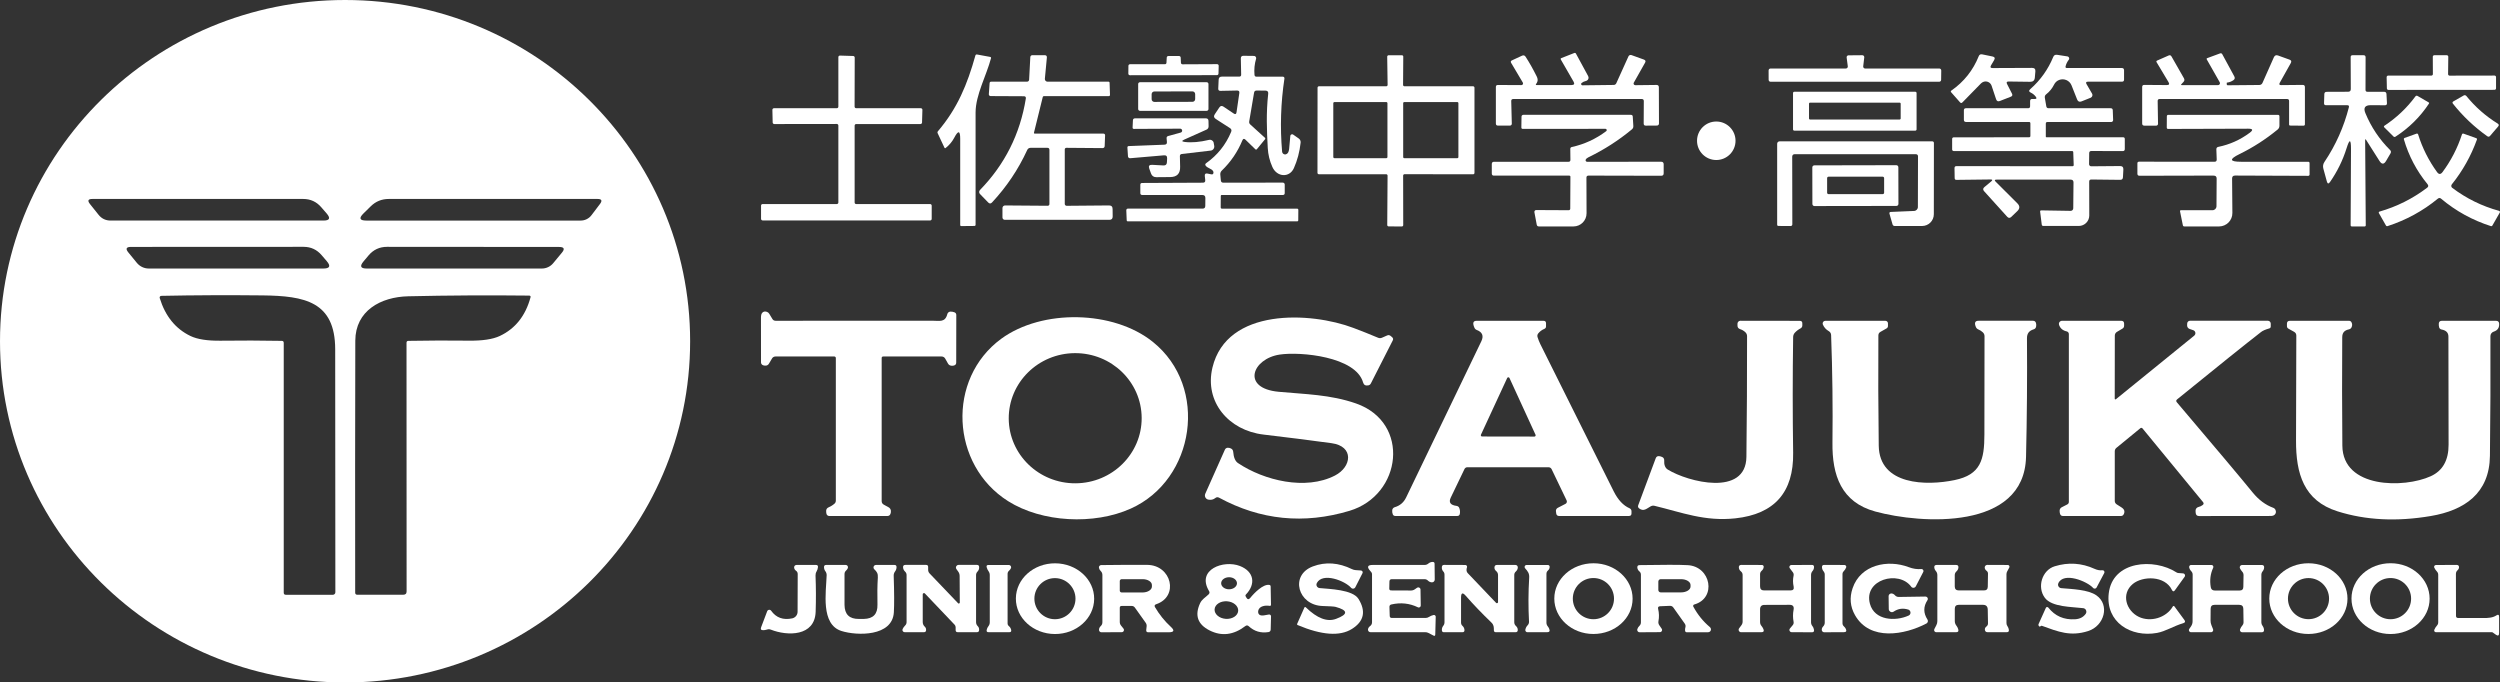 <?xml version="1.0" encoding="UTF-8"?><svg id="b" xmlns="http://www.w3.org/2000/svg" viewBox="0 0 613.07 167.36"><rect x="0" y="0" width="613.07" height="167.36" fill="#333333" stroke="none"/><defs><style>.d{fill:#fff;stroke-width:0px;}</style></defs><g id="c"><path class="d" d="m169.24,83.68c0,46.22-37.89,83.68-84.62,83.68h0C37.89,167.36,0,129.9,0,83.68h0C0,37.46,37.89,0,84.62,0c46.73,0,84.62,37.46,84.62,83.68Zm-89.14-31.34l-1.32-1.52c-1.17-1.35-2.64-2.03-4.43-2.03H22.66c-1.06,0-1.26.41-.6,1.24l2.11,2.64c.76.95,1.75,1.42,2.97,1.42h52.16c1.55,0,1.81-.58.8-1.75Zm9.75,1.75h52.53c1.06.01,2.05-.49,2.68-1.33l2.08-2.75c.61-.81.41-1.22-.6-1.22h-51.2c-1.73,0-3.2.6-4.43,1.81l-1.77,1.74c-1.19,1.17-.95,1.75.71,1.75Zm-58.38,7.81l2.09,2.56c.72.88,1.79,1.39,2.92,1.39h42.82c1.58,0,1.86-.6.83-1.81l-1.27-1.48c-1.16-1.35-2.63-2.03-4.41-2.03l-42.34.02c-1.15,0-1.37.46-.64,1.35Zm105.64-1.34l-42.19-.03c-1.85,0-3.37.71-4.56,2.13l-1.24,1.48c-.95,1.14-.69,1.71.79,1.71h42.97c1.07,0,2.09-.48,2.77-1.3l2.13-2.57c.79-.95.56-1.42-.67-1.42Zm-67.53,23.52v61.23c-.01.37.17.55.54.55h11.52c.33-.01.6-.28.6-.61-.01-19.86-.03-39.72-.04-59.58-.01-11.75-7.53-13.1-17.75-13.23-8.35-.09-16.64-.06-24.88.11-.24,0-.43.2-.42.43,0,.04,0,.08.02.12,1.37,4.44,3.88,7.54,7.55,9.3,1.69.81,4.16,1.19,7.41,1.15,5-.07,9.99-.05,14.97.04.32,0,.48.17.48.49Zm30.58-.49c4.93-.09,9.86-.11,14.81-.05,3.34.04,5.87-.34,7.6-1.15,3.78-1.78,6.29-4.93,7.52-9.44.09-.31-.03-.46-.35-.46-9.85-.11-19.73-.06-29.64.17-6.72.15-12.95,3.54-12.97,10.89-.05,20.58-.06,41.17-.03,61.77,0,.35.17.53.52.53h11.25c.56.01.84-.27.84-.83l-.02-60.96c0-.31.16-.47.47-.47Z"/><path class="d" d="m376.83,20.86h8.54c.66-.01.83-.29.5-.86l-3.1-5.38c-.11-.18-.06-.31.13-.38l3.15-1.24c.18-.07.32-.02.42.15l2.99,5.51c.22.4.07.9-.32,1.11-.07.04-.15.07-.24.09-.39.08-.73.24-1.04.49-.14.11-.16.31-.05.45.06.08.16.12.26.12l7.67-.09c.27,0,.51-.17.62-.41l2.98-6.59c.13-.29.45-.43.75-.32l3.05,1.1c.39.15.49.4.28.76l-2.76,4.89c-.12.2-.05.46.15.57.07.04.14.06.22.06l5.19-.06c.39,0,.58.19.58.58l.03,8.89c0,.27-.22.49-.49.49h0l-2.74.02c-.35,0-.52-.17-.52-.52l.03-5.5c0-.34-.17-.51-.51-.51h-31.5c-.34,0-.51.17-.5.51l.14,5.55c0,.25-.19.45-.44.46,0,0,0,0-.01,0h-2.95c-.34,0-.51-.17-.51-.52v-8.95c0-.33.16-.49.49-.49l5.76.03c.23,0,.41-.18.42-.4,0-.08-.02-.15-.06-.22l-2.87-4.84c-.15-.27-.09-.47.19-.6l2.48-1.15c.37-.17.66-.08.88.25.94,1.45,1.84,3.05,2.71,4.8.23.46.3.86.21,1.21-.07.25-.18.47-.34.67-.13.18-.09.27.13.27Z"/><path class="d" d="m488.65,16.69l9.68-.04c.59,0,.85.29.8.87l-.13,1.51c-.06.69-.44,1.04-1.14,1.03l-5.31-.07c-.45,0-.57.2-.37.6l1.22,2.39c.17.35.08.59-.28.73l-2.7,1.06c-.45.18-.76.04-.92-.43l-1.1-3.3c-.27-.82-1.16-1.26-1.97-.98-.23.08-.44.21-.62.38l-4.57,4.67c-.2.21-.4.2-.59-.02l-2.17-2.46c-.14-.16-.12-.3.05-.42,3.07-2.14,5.31-4.95,6.71-8.43.15-.38.43-.53.84-.45l2.53.52c.55.11.68.41.4.9l-.75,1.27c-.26.45-.13.67.39.67Z"/><path class="d" d="m535.05,20.87h8.89c.25,0,.46-.21.46-.47,0-.08-.02-.16-.06-.23l-3.17-5.58c-.09-.16-.05-.27.12-.34l3.12-1.15c.25-.09.43-.02.56.21l2.95,5.44c.19.36.12.66-.21.9-.47.33-1,.54-1.59.61-.04,0-.06.03-.06.06v.36c0,.15.08.23.23.23l7.77-.07c.33,0,.63-.2.76-.5l2.8-6.3c.21-.46.55-.6,1.02-.43l2.83,1.02c.42.15.52.43.3.83l-2.71,4.84c-.21.39-.1.58.34.57l5.27-.05c.37,0,.56.17.56.54v9.12c.01.19-.14.34-.33.34h0l-3.3-.03c-.14,0-.25-.11-.25-.25v-5.75c.01-.34-.16-.51-.5-.51h-31.24c-.33,0-.5.17-.49.5l.09,5.58c0,.24-.18.44-.42.45,0,0,0,0-.01,0h-2.94c-.35-.01-.52-.18-.52-.53v-8.96c.01-.33.17-.5.5-.5l5.54.04c.57,0,.71-.24.42-.72l-2.92-4.88c-.11-.19-.06-.32.13-.41l2.81-1.24c.31-.14.54-.06.71.23l3.06,5.36c.17.31.14.6-.1.87l-.52.56c-.15.16-.12.24.1.24Z"/><path class="d" d="m235.47,34.04c0-2.03-.48-2.13-1.45-.28-.51.97-1.22,1.82-2.15,2.56-.07.05-.17.04-.22-.03,0,0-.01-.02-.02-.02l-1.68-3.58c-.09-.19-.07-.36.06-.51,4.78-5.62,7.2-11.47,9.19-18.59.04-.16.21-.26.38-.23l3.26.6c.13.03.22.16.19.3,0,0,0,0,0,0-1.12,4.25-3.78,9-3.79,13.32-.02,9.21-.02,18.39,0,27.56,0,.15-.12.27-.27.27h0l-3.25.03c-.14,0-.25-.11-.25-.25v-21.15Z"/><path class="d" d="m488.13,44.01l-8.37.1c-.27,0-.41-.14-.42-.41l-.04-2.47c0-.33.15-.49.48-.49l28.48.02c.15,0,.27-.12.27-.27,0,0,0,0,0-.01l-.11-3.16c0-.16-.13-.28-.29-.28h-29.03c-.21,0-.38-.17-.38-.37h0v-2.62c0-.2.17-.37.37-.37l18.48-.02c.23,0,.34-.12.34-.34v-3.06c0-.23-.11-.35-.34-.35h-15.41c-.38.01-.57-.18-.56-.56v-2.31c0-.33.17-.5.5-.5h15.24c.33,0,.5-.16.5-.49v-1.27c.01-.35.18-.52.52-.51h.61c.46.02.55-.16.28-.53-.33-.45-.75-.8-1.25-1.03-.47-.23-.51-.51-.12-.85,2.48-2.19,4.36-4.82,5.63-7.89.17-.43.49-.6.95-.53l2.53.39c.28.05.48.31.43.6-.01.09-.05.17-.11.24-.37.48-.63,1.01-.77,1.59-.07.28.04.42.33.42h13.44c.38-.01.57.18.57.57v2.27c0,.34-.17.51-.51.51h-8.35c-.46,0-.57.2-.34.6l1.35,2.32c.2.34.09.77-.25.97-.03.02-.06.03-.1.05l-2.22.89c-.52.21-.88.05-1.09-.47l-1.37-3.46c-.48-1.2-1.85-1.79-3.05-1.32-.54.21-.98.62-1.23,1.14-.47.94-1.11,1.73-1.94,2.38-.27.21-.38.49-.33.84l.36,2.09c.05.32.24.48.56.48h15.22c.33,0,.51.16.52.49l.09,2.39c.01.26-.19.49-.46.5,0,0-.01,0-.02,0h-15.64c-.26,0-.39.13-.39.39v3.19c-.01.11.05.16.16.16h18.79c.28,0,.42.14.42.42v2.49c-.01.32-.17.48-.49.48l-7.72-.02c-.34,0-.51.17-.52.51l-.03,2.72c0,.28.22.51.51.52,0,0,0,0,.01,0l7.07-.06c.58,0,.85.28.82.86l-.1,1.88c-.02.43-.25.65-.68.64l-7.07-.08c-.35,0-.53.17-.53.52l.02,8.3c0,1.41-1.14,2.56-2.55,2.57,0,0,0,0-.01,0h-8.68c-.25.01-.39-.11-.42-.36l-.39-3.13c-.03-.22.06-.33.29-.33l7.2.12c.34,0,.62-.27.63-.61h0s.06-6.36.06-6.36c0-.46-.23-.69-.69-.69h-18.2c-.47,0-.54.16-.21.49l5.33,5.32c.65.65.64,1.29-.02,1.92l-1.47,1.41c-.35.33-.68.31-1-.04l-5.66-6.26c-.33-.36-.3-.7.07-1.01l1.68-1.4c.38-.32.32-.48-.18-.47Z"/><path class="d" d="m209.96,26.54h15.85c.22,0,.39.17.39.39,0,0,0,0,0,.01l-.09,3.1c0,.21-.18.38-.39.38h-15.75c-.22,0-.39.17-.39.39v18.84c0,.22.16.39.38.39h18.13c.22,0,.39.17.39.39v3.24c0,.22-.16.39-.38.39h-41.08c-.22-.01-.39-.18-.39-.4v-3.23c0-.22.16-.39.38-.39h18.19c.22,0,.39-.17.39-.39v-18.86c0-.22-.17-.39-.39-.39l-15.33.02c-.21,0-.38-.17-.39-.38l-.07-3.1c0-.22.16-.39.38-.4,0,0,0,0,.01,0h15.4c.22,0,.39-.17.39-.39v-12.13c-.01-.22.16-.39.38-.39,0,0,0,0,.01,0l3.24.1c.21,0,.38.18.38.39l-.03,12.03c0,.22.17.39.39.39Z"/><path class="d" d="m257.35,50.01v-13.24c0-.35-.17-.53-.52-.52h-4.1c-.39.01-.67.19-.83.54-2.18,4.75-5.06,9.04-8.63,12.86-.31.33-.62.33-.94,0l-2.01-2.07c-.27-.27-.27-.71,0-.99,6.09-6.26,9.84-13.73,11.24-22.41.06-.39-.1-.58-.49-.58l-8.15-.04c-.24,0-.44-.2-.43-.44,0,0,0-.01,0-.02l.19-2.7c.01-.25.15-.37.4-.37h8.76c.29.01.52-.21.53-.49l.29-5.55c.02-.26.23-.46.49-.46h3.04c.39.01.56.2.53.59l-.49,5.2c-.03.36.23.67.59.71.02,0,.04,0,.06,0h14.96c.14,0,.25.11.26.25l.1,2.96c0,.22-.1.33-.31.33h-15.84c-.19,0-.3.09-.35.28l-2.13,8.64c-.05.19.03.28.22.28h16.83c.21,0,.38.17.38.39,0,0,0,0,0,.01l-.1,2.61c-.01.36-.2.54-.55.54l-8.85-.07c-.21,0-.38.16-.39.37,0,0,0,0,0,.01v13.38c0,.25.21.46.46.46l10.39-.09c.59,0,.88.29.88.88l.02,1.83c0,.55-.27.82-.82.82h-25.63c-.32,0-.58-.26-.58-.58h0v-2.31c0-.35.29-.64.64-.64,0,0,0,0,.01,0l10.4.08c.31,0,.47-.15.47-.46Z"/><path class="d" d="m308.11,18.8h6.48c.22,0,.4.17.39.4,0,.02,0,.04,0,.05-.9,5.97-1.09,11.95-.57,17.96.04.4.4.7.8.66.05,0,.09-.01.14-.03.44-.13.7-.56.78-1.3.13-1.2.23-2.26.29-3.19.01-.25.23-.44.48-.42.08,0,.17.03.23.08l1.37.96c.33.23.5.63.45,1.03-.25,2.25-.8,4.33-1.65,6.22-1.08,2.43-4.16,2.24-5.28-.28-.67-1.49-1.04-3.03-1.13-4.64-.23-4.36-.42-8.5.11-13.33.05-.49-.17-.74-.67-.75l-2.16-.02c-.37,0-.58.17-.64.54l-1.19,7.04c-.05.29.04.54.26.74l3.57,3.24c.14.13.15.26.04.4l-2,2.44c-.08.1-.22.12-.32.04,0,0-.02-.02-.03-.02l-2.44-2.37c-.33-.31-.58-.26-.75.16-1.17,2.83-2.85,5.3-5.05,7.42-.28.27-.4.6-.37.99l.13,1.39c.03.4.25.6.64.59l14.55-.02c.27,0,.48.21.48.48h0v2.07c0,.33-.16.49-.49.49h-14.97c-.15,0-.22.08-.22.23l-.02,2.79c0,.22.11.33.33.33h18.38c.22-.01.33.1.33.33l-.02,2.53c0,.14-.12.25-.26.25h-41.53c-.17,0-.27-.09-.28-.26l-.1-2.46c-.01-.21.15-.39.36-.4,0,0,.01,0,.02,0h18.32c.45,0,.67-.22.67-.67l.02-1.94c0-.49-.24-.73-.73-.73h-14.72c-.34,0-.51-.16-.5-.49v-2.02c0-.29.15-.43.44-.44l14.9-.07c.43,0,.62-.21.58-.64l-.11-1c-.05-.5.17-.7.66-.6l.92.19c.35.07.53-.07.55-.42.01-.16-.04-.32-.17-.48-.37-.48-1.21-.61-1.69-1.15-.23-.27-.21-.5.08-.7,2.76-1.96,4.8-4.51,6.11-7.66.17-.39.07-.7-.29-.93l-3.47-2.23c-.48-.31-.56-.69-.25-1.16l1.1-1.65c.28-.43.63-.5,1.05-.21l2.5,1.68c.39.26.61.16.68-.31l.69-4.72c.06-.41-.12-.62-.55-.61l-4.08.08c-.38,0-.56-.18-.54-.56l.1-2.2c.03-.49.28-.73.77-.73h4.24c.35.01.52-.16.51-.51l-.08-3.95c-.01-.43.2-.65.64-.65l2.58.03c.3,0,.55.26.54.56,0,.05,0,.1-.02.14-.38,1.29-.51,2.6-.39,3.95.03.29.18.44.47.44Z"/><path class="d" d="m344.09,43.06l.02,12.14c0,.19-.15.34-.34.34l-3.24-.02c-.19,0-.34-.15-.34-.34l.08-12.11c0-.19-.15-.34-.34-.34h-16.51c-.19,0-.34-.15-.34-.34l.02-20.89c0-.19.15-.34.34-.34h16.5c.19,0,.34-.15.34-.34,0,0,0,0,0-.01l-.1-6.92c0-.18.15-.33.33-.34h3.27c.19,0,.34.14.34.33l-.05,6.94c0,.19.15.34.34.34h16.83c.19,0,.34.15.34.34v20.9c0,.19-.14.34-.33.34l-16.82-.02c-.19,0-.34.15-.34.34Zm-3.85-17.75c0-.15-.13-.28-.28-.28h-12.72c-.15,0-.28.13-.28.28h0v13.2c0,.15.13.28.28.28h12.72c.15,0,.28-.13.28-.28h0v-13.2Zm17.4-.01c0-.15-.12-.27-.27-.27h-13c-.15,0-.27.12-.27.27v13.22c0,.15.12.27.27.27h13c.15,0,.27-.12.27-.27h0v-13.22Z"/><path class="d" d="m453.13,16.25l-.28-2.14c-.04-.26.14-.51.4-.54.02,0,.04,0,.07,0l3.37-.03c.27,0,.48.21.48.48,0,.02,0,.04,0,.05l-.26,2.19c-.03.26.15.5.42.54.02,0,.04,0,.05,0h18.19c.27,0,.48.22.48.49h0s-.03,2.28-.03,2.28c0,.27-.21.48-.48.48h-41.34c-.27,0-.48-.21-.48-.48h0s-.01-2.29-.01-2.29c0-.27.21-.48.48-.48h18.46c.27,0,.48-.21.48-.48,0-.02,0-.04,0-.06Z"/><path class="d" d="m575.44,36.37c-.93,2.97-2.29,5.72-4.06,8.27-.35.5-.61.45-.77-.14l-.86-3.15c-.16-.59-.07-1.13.27-1.64,2.77-4.12,4.76-8.59,5.99-13.4.09-.34-.04-.51-.39-.51h-5.24c-.32-.01-.47-.17-.46-.48l.07-2.25c.01-.37.21-.55.58-.55l5.24-.02c.45,0,.68-.22.67-.67l-.03-7.84c0-.29.15-.44.45-.45h2.7c.34,0,.51.17.51.5l-.02,7.98c0,.33.16.49.49.49h4.05c.38-.01.58.18.6.56l.12,2.22c.02.35-.15.52-.5.52l-3.48-.02c-1.41,0-1.85.64-1.31,1.95,1.41,3.41,3.42,6.43,6.05,9.04.25.25.28.52.11.83l-1.08,1.84c-.52.89-1.06.9-1.62.03l-3.26-5.14c-.18-.28-.27-.26-.26.07l.15,20.85c0,.15-.12.27-.27.27h-3.11c-.22,0-.33-.1-.33-.32l.09-18.67c0-2.47-.36-2.53-1.09-.17Z"/><path class="d" d="m596.61,18.18l-.02-4.27c0-.2.17-.37.37-.37h3.06c.2,0,.37.17.37.37l-.05,4.27c0,.2.17.37.37.37l11.02-.02c.2,0,.37.17.37.37v2.76c0,.2-.17.37-.37.37l-26.03.02c-.2,0-.36-.16-.37-.36l-.06-2.77c0-.2.16-.37.36-.38,0,0,0,0,.01,0h10.6c.2,0,.37-.16.37-.36Z"/><path class="d" d="m286.05,15.39l.07-1.28c.01-.21.18-.37.39-.37h2.64c.21,0,.38.17.39.38l.06,1.28c.01.21.18.37.39.37l8.48-.04c.22,0,.39.17.39.39,0,0,0,0,0,.01l-.05,1.92c0,.21-.18.38-.39.38l-21.33.02c-.22,0-.39-.17-.39-.39l.02-1.92c0-.22.17-.39.39-.39h8.55c.21.01.38-.15.39-.36Z"/><path class="d" d="m296.35,26.74c0,.24-.2.44-.44.44h-16.36c-.24,0-.44-.2-.44-.44h0v-6.14c0-.24.2-.44.44-.44h16.36c.24,0,.44.2.44.44h0v6.14Zm-3.26-3.66c0-.37-.3-.67-.67-.67l-9.34.02c-.37,0-.67.3-.67.67h0s0,1.22,0,1.22c0,.37.3.67.67.67l9.34-.02c.37,0,.67-.3.67-.67v-1.22Z"/><path class="d" d="m470,31.72c0,.18-.14.32-.32.32h-29.66c-.18,0-.32-.14-.32-.32h0v-8.9c0-.18.14-.32.32-.32h29.66c.18,0,.32.14.32.32h0v8.9Zm-3.9-6.29c0-.14-.12-.26-.26-.26h-21.96c-.14,0-.26.12-.26.26h0v3.62c0,.14.12.26.26.26h21.96c.14,0,.26-.12.26-.26h0v-3.62Z"/><path class="d" d="m612.5,30.3c.31.2.35.44.11.72l-1.97,2.3c-.21.24-.44.27-.7.08-3.18-2.25-5.98-4.91-8.41-7.97-.18-.23-.14-.42.11-.57l2.53-1.45c.21-.12.48-.07.64.12,2.18,2.69,4.74,4.95,7.69,6.77Z"/><path class="d" d="m592.82,23.51l2.77,1.61c.12.07.14.16.07.27-2.17,3.29-4.93,6.01-8.26,8.15-.14.08-.31.06-.43-.05l-2.3-2.28c-.09-.09-.09-.24,0-.33.01-.01.02-.02.03-.03,2.98-1.96,5.53-4.37,7.65-7.24.11-.14.3-.19.46-.1Z"/><path class="d" d="m384.87,43.07h-18.52c-.35,0-.52-.18-.52-.53v-2.3c0-.38.18-.57.57-.57h18.27c.29-.01.44-.16.44-.45l-.03-2.7c0-.26.13-.42.38-.47,3.07-.67,5.88-1.97,8.42-3.88.14-.1.18-.3.07-.45-.06-.09-.17-.14-.27-.13l-20.24.02c-.24,0-.36-.11-.36-.36l.04-2.67c0-.23.2-.42.44-.42h26.36c.31,0,.47.15.48.45l.14,2.29c.02.34-.1.62-.36.83-3.27,2.71-6.81,4.98-10.61,6.82-.33.16-.56.34-.68.55-.11.18-.06.41.12.52.06.04.13.06.21.06l18.13-.02c.42,0,.63.21.63.63v2.22c0,.39-.2.59-.6.59l-17.82-.04c-.35,0-.53.17-.52.52l.03,8.71c.01,1.78-1.42,3.23-3.2,3.24,0,0-.01,0-.02,0h-8.45c-.31,0-.49-.14-.55-.44l-.57-3.04c-.05-.25.11-.49.36-.54.03,0,.06,0,.09,0l7.98.04c.2,0,.36-.17.36-.37h0s.04-7.86.04-7.86c0-.13-.11-.24-.24-.24h0Z"/><path class="d" d="m542.85,43.06l-18.19.04c-.34,0-.51-.17-.51-.5v-2.52c-.01-.29.13-.43.41-.43l18.48.02c.39,0,.57-.19.56-.57l-.09-2.48c0-.33.15-.53.47-.6,2.81-.57,5.37-1.72,7.7-3.45.91-.67.8-1.01-.33-1.01l-19.65.06c-.23,0-.35-.12-.35-.35l.02-2.78c0-.18.15-.33.33-.33h26.9c.25,0,.38.13.38.38v2.28c0,.39-.15.71-.46.96-2.92,2.39-6.04,4.4-9.36,6.02-2.56,1.25-2.42,1.87.43,1.87h16.4c.25-.01.38.11.38.36v2.78c0,.17-.15.31-.32.31,0,0,0,0-.01,0l-17.94-.07c-.49,0-.73.24-.73.73l.07,8.44c.02,1.81-1.43,3.29-3.24,3.31-.01,0-.02,0-.03,0h-8.5c-.21,0-.33-.09-.38-.3l-.69-3.41c-.03-.12.05-.25.17-.27.02,0,.04,0,.06,0h7.74c.53,0,.96-.43.97-.97l.04-6.78c0-.49-.24-.73-.73-.73Z"/><path class="d" d="m290.5,34.81c1.71.21,3.71.04,6-.51.51-.12,1.01.19,1.13.7,0,.01,0,.03,0,.04l.13.71c.1.55-.26,1.08-.82,1.18-.02,0-.04,0-.06,0l-7.06.83c-.33.04-.49.22-.48.55l.06,2.59c.04,1.67-.77,2.51-2.44,2.52l-3.39.03c-.66,0-1.1-.3-1.32-.93l-.42-1.17c-.23-.65,0-.96.69-.93l2.79.15c.54.03.82-.23.85-.77l.05-.94c.03-.57-.23-.82-.79-.77l-8.27.71c-.27.03-.51-.17-.54-.44,0,0,0-.02,0-.02l-.14-2.15c-.01-.24.1-.36.34-.37l8.76-.34c.43-.02.63-.25.59-.68l-.08-.88c-.03-.3.11-.49.4-.57l3.02-.83c.27-.05.44-.31.39-.57-.05-.25-.27-.42-.52-.4l-11.3.06c-.23,0-.34-.11-.33-.34l.08-1.75c.01-.33.19-.5.53-.5h17.36c.41,0,.63.21.64.63l.03,1.3c0,.41-.17.69-.54.85l-5.43,2.43c-.65.29-.63.48.08.57Z"/><circle class="d" cx="420.88" cy="34.52" r="4.72"/><path class="d" d="m595.32,45.2c-2.7-3.29-4.64-6.97-5.83-11.06-.03-.12.03-.25.15-.3l2.97-1.07c.16-.05.33.03.38.18,0,0,0,0,0,.01,1.04,3.33,2.59,6.42,4.65,9.25.43.59.87.6,1.32.01,2.1-2.82,3.69-5.91,4.78-9.26.04-.15.21-.24.37-.19,0,0,0,0,.01,0l3.13,1.12c.17.06.22.18.16.35-1.45,4.01-3.5,7.67-6.16,10.98-.2.26-.16.64.1.84,0,0,0,0,0,0,3.47,2.62,7.3,4.5,11.5,5.65.15.05.24.21.2.36,0,.02-.01.04-.03.06l-1.83,3.2c-.07.12-.2.17-.33.13-4.53-1.45-8.61-3.69-12.24-6.74-.26-.22-.52-.22-.79,0-3.67,3.01-7.77,5.25-12.3,6.72-.19.07-.34.01-.44-.16l-1.72-3.02c-.07-.12-.03-.27.09-.34.02-.01.04-.02.06-.03,4.27-1.23,8.16-3.18,11.69-5.86.32-.25.35-.53.1-.84Z"/><path class="d" d="m439.5,38.36l.03,16.66c0,.23-.18.41-.4.41,0,0,0,0,0,0l-2.98-.02c-.23,0-.34-.11-.34-.33v-19.83c0-.33.27-.59.59-.59h37.46c.22,0,.39.17.39.38h0s-.02,17.5-.02,17.5c0,1.59-1.28,2.87-2.87,2.88h-6.75c-.23,0-.43-.16-.5-.38l-.75-2.6c-.09-.3.03-.46.34-.47l5.69-.24c.52-.02.93-.45.93-.97l.03-12.46c0-.26-.2-.47-.47-.48,0,0,0,0-.01,0h-29.83c-.29,0-.53.24-.53.54Z"/><path class="d" d="m465.55,50c0,.28-.22.5-.5.5h0l-20.1.03c-.28,0-.5-.22-.5-.5l-.02-8.98c0-.28.22-.5.5-.5l20.1-.04c.28,0,.5.22.5.5l.02,8.98Zm-3.51-6.32c0-.19-.16-.35-.35-.35h-13.28c-.19,0-.35.16-.35.35h0v3.58c0,.19.16.35.35.35h13.28c.19,0,.35-.16.35-.35h0v-3.58Z"/><path class="d" d="m216.21,87.8v35.08c0,.39.18.69.53.88l1.15.63c.32.17.54.48.58.84.03.27,0,.54-.11.8-.14.34-.39.51-.75.51h-14.26c-.31-.01-.59-.21-.67-.51-.07-.25-.09-.51-.08-.78.02-.39.21-.67.58-.83.54-.23,1.03-.53,1.47-.92.21-.19.32-.44.32-.73v-34.98c0-.2-.17-.37-.37-.37h-14.44c-.34,0-.66.18-.83.47l-.76,1.28c-.21.36-.53.52-.95.49-.17,0-.34-.04-.51-.1-.3-.11-.49-.39-.49-.7,0-3.65,0-7.3-.01-10.95,0-.55.09-.94.29-1.18.28-.34.67-.43,1.16-.26.24.08.45.25.58.47l.76,1.26c.18.31.45.46.81.46,12.85.01,25.69,0,38.53-.01,1.66,0,3.04.47,3.57-1.63.09-.35.41-.6.77-.61.33,0,.66.05.97.17.31.12.46.35.46.68l-.02,11.65c0,.38-.18.62-.55.72-.21.06-.42.08-.65.05-.37-.04-.65-.22-.83-.55l-.68-1.21c-.18-.31-.51-.5-.87-.5h-14.32c-.25,0-.38.13-.38.38Z"/><path class="d" d="m282.71,83.84c13.8,11.08,10.36,33.78-5.41,40.88-9.02,4.06-21.79,3.41-30.08-1.82-14.1-8.9-15.14-29.97-1.68-39.83,10.02-7.32,27.49-7.01,37.17.77Zm-2.74,18.63c-.05-8.81-7.38-15.92-16.38-15.87h0c-9,.05-16.26,7.23-16.22,16.05.05,8.81,7.38,15.92,16.38,15.87h0c9-.05,16.26-7.23,16.22-16.05Z"/><path class="d" d="m298.02,122.14c-.49.39-1.06.51-1.71.38-.56-.11-.93-.66-.81-1.23.02-.08.04-.15.07-.22l4.81-10.8c.12-.28.4-.46.71-.47.27,0,.53.05.78.18.34.17.52.45.55.84.11,1.38.5,2.3,1.19,2.75,6.41,4.28,16.57,6.74,23.75,3.05,4.14-2.12,4.75-7.18-.82-7.94-5.55-.75-11.11-1.46-16.68-2.11-8.53-.99-14.55-8.01-12.53-16.44,3.53-14.71,24.07-13.69,34.58-9.71,2.02.76,4.03,1.56,6.02,2.4.32.14.64.14.97,0l1.25-.55c.33-.15.63-.1.9.13l.34.29c.26.23.31.49.15.8l-5.37,10.55c-.14.27-.36.42-.65.47-.67.12-1.08-.12-1.25-.72-1.81-6.34-15.33-7.6-20.44-6.84-6.73,1-9.53,8.27-.25,9.13,6.41.6,12.66.66,18.98,2.87,13.37,4.69,11.26,22.45-1.63,26.32-11.17,3.35-21.82,2.28-31.97-3.22-.33-.18-.65-.15-.94.09Z"/><path class="d" d="m383.9,123.56c.31-.16.43-.54.28-.85l-3.68-7.66c-.14-.29-.44-.47-.76-.47h-19.89c-.31-.01-.59.17-.72.45-1.1,2.29-2.22,4.62-3.37,7.01-.55,1.16-.07,1.83,1.44,2.02.29.04.54.22.65.49.19.48.24.97.14,1.48-.07.33-.28.5-.63.5h-15.19c-.3,0-.51-.14-.62-.41-.13-.33-.18-.68-.13-1.04.04-.33.28-.6.6-.7,1.28-.37,2.21-1.16,2.8-2.38,6.15-12.77,12.3-25.55,18.45-38.32.63-1.32.25-2.24-1.14-2.77-.26-.1-.44-.28-.55-.53-.51-1.14-.34-1.71.51-1.71,5.49-.01,10.96-.01,16.43,0,.41,0,.61.2.61.61v.71c.02.32-.13.54-.43.67-.59.24-1.08.61-1.48,1.1-.21.27-.27.57-.17.91.19.61.42,1.19.69,1.74,5.98,12.01,11.97,24.03,17.97,36.04,1.06,2.13,2.37,3.53,3.92,4.2.28.12.46.4.46.7v.56c0,.41-.21.62-.62.62h-17.19c-.33,0-.6-.24-.64-.56l-.08-.59c-.04-.35.13-.68.44-.84l1.9-.98Zm-20.73-16.96c-.07.16,0,.34.15.41.04.02.08.03.13.03l12.83.02c.17,0,.31-.14.3-.32,0-.04,0-.08-.02-.11l-6.39-13.92c-.07-.16-.25-.23-.41-.16-.07.03-.13.09-.16.16l-6.43,13.89Z"/><path class="d" d="m439.73,82.65c-.14,9.45-.14,18.92,0,28.4.14,9.67-4.58,15.02-14.16,16.06-7.5.81-13.12-1.45-19.83-3.07-.33-.08-.65-.04-.95.13-.95.52-1.68,1.35-2.81.52-.28-.21-.36-.47-.24-.8l4.29-11.51c.15-.39.42-.56.83-.52.27.03.54.1.79.23.3.14.48.46.46.79-.07,1.11.23,1.87.89,2.28,4.94,3.04,19.15,6.68,19.27-3.12.12-9.87.17-19.73.16-29.6,0-.38-.14-.7-.42-.97-.37-.35-.8-.6-1.29-.76-.43-.14-.65-.44-.64-.9v-.46c.02-.38.33-.69.71-.69l14.58.02c.41,0,.62.21.61.63v.52c0,.29-.17.56-.44.7-.53.27-1,.63-1.41,1.08-.26.29-.39.64-.4,1.04Z"/><path class="d" d="m448.46,81.2c-.68-.39-1.16-.93-1.45-1.63-.13-.34.04-.72.37-.85.07-.03.15-.04.24-.05h14.73c.35,0,.63.28.63.62h0v.66c0,.25-.13.47-.35.59l-1.5.85c-.33.19-.49.47-.5.85-.06,9.02-.03,18.04.09,27.05.14,9.76,11.73,9.87,18.6,8.44,6.4-1.32,7.31-4.98,7.31-11.2,0-8.03.01-16.06.03-24.07,0-.37-.13-.68-.39-.94-.33-.31-.7-.56-1.12-.73-.29-.12-.49-.32-.61-.6-.43-1.03-.2-1.54.68-1.53,4.43,0,8.87,0,13.32,0,.38,0,.63.18.74.55.09.3.09.61.02.93-.08.32-.28.53-.59.62-1.12.35-1.65,1-1.64,2.21.07,9.69,0,19.37-.23,29.06-.42,18.07-25.69,16.49-36.96,13.41-8.35-2.28-10.61-8.89-10.51-16.89.1-8.66,0-17.46-.33-26.39-.01-.4-.23-.76-.58-.96Z"/><path class="d" d="m533.83,98.66c9.45,11.13,15.64,18.49,18.57,22.09,1.49,1.83,3.18,3.09,5.07,3.78.25.1.45.29.55.53.19.47.11.86-.22,1.17-.21.2-.54.3-.99.3-6.03,0-11.86,0-17.51.02-.53,0-.82-.26-.86-.79l-.03-.46c-.03-.45.26-.86.69-.96.39-.09.73-.25,1.04-.48.29-.21.33-.46.1-.74l-14.85-18.07c-.13-.15-.35-.17-.5-.05l-5.88,4.82c-.27.22-.41.51-.41.86v12.14c0,.37.16.66.48.87.37.23.73.46,1.09.69.44.27.69.56.76.86.07.29.02.59-.14.88-.15.28-.38.42-.7.42h-14.19c-.37,0-.61-.18-.72-.53-.08-.27-.11-.54-.1-.82.01-.33.21-.64.51-.79l1.37-.7c.25-.13.38-.34.38-.63v-41.15c0-.31-.22-.58-.53-.65-.95-.21-1.58-.74-1.87-1.59-.14-.4.07-.83.47-.97.08-.03.17-.04.25-.04h14.52c.47,0,.7.23.71.7v.49c0,.33-.13.57-.41.73l-1.35.8c-.32.19-.52.53-.52.91l-.02,15.49c0,.09.08.17.18.16.03,0,.07-.01.09-.03l19.23-15.61c.33-.27.38-.75.12-1.08-.09-.11-.22-.2-.36-.25l-.9-.31c-.38-.13-.62-.49-.61-.89l.02-.45c.01-.37.32-.67.69-.67h19.11c.37.01.68.31.69.69v.67c.02.28-.12.46-.39.53-.91.26-1.57.55-1.98.87-3.65,2.83-10.51,8.33-20.59,16.52-.27.22-.29.46-.06.72Z"/><path class="d" d="m611.52,81.33c-.48.16-.81.61-.8,1.12.04,9.93,0,19.71-.12,29.34-.11,9.23-6.29,13.36-14.49,14.75-8.33,1.42-15.95,1.04-22.86-1.14-8.35-2.62-10.23-9.32-10.2-17.36.03-8.58.05-17.16.07-25.73,0-.41-.17-.72-.53-.93l-1.4-.78c-.25-.14-.37-.35-.37-.62v-.62c.01-.46.24-.69.71-.69h14.54c.24,0,.46.14.57.35.21.39.22.78.05,1.19-.13.31-.35.49-.68.56-1.06.23-1.63.78-1.63,1.93-.06,8.87-.05,17.73.03,26.59.09,10.54,15.16,10.47,21.68,7.49,2.92-1.33,4.38-3.91,4.37-7.74-.01-8.83-.03-17.67-.04-26.51,0-.94-.56-1.52-1.69-1.73-.29-.05-.52-.27-.59-.55-.07-.29-.1-.59-.08-.89.03-.46.28-.69.73-.69h13.32c.46,0,.71.22.75.68.07,1.01-.37,1.67-1.34,1.98Z"/><path class="d" d="m341.14,144.79l4.87.02c.35,0,.66-.1.95-.3l.53-.37c.25-.17.59-.11.76.13.06.09.1.19.1.3l.06,3.91c0,.27-.21.49-.48.5-.07,0-.15-.01-.21-.05-2.04-.99-4.21-1.23-6.52-.7-.32.07-.48.28-.47.61l.07,2.18c0,.35.18.52.53.52h8.25c.3,0,.58-.08.83-.24.35-.23.72-.39,1.13-.48.24-.06.47.09.53.33,0,.03.01.07.01.1l-.11,4.35c-.01.32-.16.41-.44.26l-1.23-.64c-.25-.13-.51-.19-.79-.19h-13.42c-.34.01-.61-.25-.62-.59,0-.04,0-.07,0-.11.05-.31.22-.58.51-.79.32-.23.48-.55.48-.94v-11.78c.01-.21-.06-.4-.21-.55l-.23-.27c-.88-.98-.66-1.47.65-1.46h12.68c.35,0,.65-.11.92-.34.3-.26.65-.39,1.06-.4.31,0,.46.14.47.44l.04,3.88c0,.38-.29.69-.67.69-.02,0-.04,0-.06,0-.37-.03-.68-.17-.95-.44-.22-.22-.51-.34-.82-.34h-8.05c-.37.02-.55.2-.56.56l-.04,1.74c0,.3.14.45.44.46Z"/><path class="d" d="m268.32,146.86c-.03,4.79-4.34,8.65-9.65,8.62h0c-5.3-.03-9.58-3.93-9.55-8.72h0c.03-4.79,4.34-8.65,9.65-8.62h0c5.3.03,9.58,3.93,9.55,8.72h0Zm-4.58-.05c0-2.78-2.26-5.04-5.04-5.04h0c-2.78,0-5.04,2.26-5.04,5.04h0c0,2.78,2.26,5.04,5.04,5.04h0c2.78,0,5.04-2.26,5.04-5.04h0Z"/><path class="d" d="m296.49,144.94c-3.16-5.28,3.59-7.71,7.58-6.14,3.44,1.35,3.97,4.39,1.45,7.01-.11.12-.13.29-.05.43l.18.32c.28.47.59.5.94.07,1.03-1.28,3.16-3.41,4.65-3.2.24.03.36.17.36.41l.08,4.42c0,.25-.12.36-.37.31-.96-.18-2.55.04-2.76,1.21-.07.41.02.73.27.95.23.19.6.25,1.12.18.51-.07.9-.14,1.19-.21.24-.06.49.09.55.33.01.04.01.08.01.12l-.08,3.21c-.01.38-.21.6-.58.65-1.85.29-3.45-.19-4.8-1.44-.27-.25-.55-.26-.84-.04-2.89,2.21-5.82,2.56-8.78,1.06-2.9-1.47-3.68-3.68-2.33-6.63.46-1.02,1.3-1.42,2.11-2.21.25-.25.28-.52.1-.81Zm6.85-1.9c0-.82-.86-1.49-1.93-1.49h0c-1.07,0-1.94.65-1.95,1.47h0c0,.82.86,1.49,1.93,1.49h0c1.07,0,1.94-.65,1.95-1.47h0Zm.3,6.75c.07-1.19-1.16-2.24-2.76-2.34-1.6-.1-2.95.78-3.03,1.97-.07,1.19,1.16,2.24,2.76,2.34,1.6.1,2.95-.78,3.03-1.97Z"/><path class="d" d="m327.51,148.82c-.35-.09-1.41-.16-3.16-.21-6.06-.18-8.13-7.55-2.4-9.71,3.11-1.17,6.31-.94,9.6.67.29.14.59.22.91.24l1.28.09c.25.02.45.23.43.48,0,.06-.02.12-.05.18l-1.76,3.46c-.16.31-.54.43-.85.27-.07-.04-.13-.08-.18-.14-1.48-1.72-6.98-3.87-8.41-1.17-.22.41-.06.92.35,1.14.1.05.2.08.31.09,2.43.24,8.13.36,9.56,2.66,1.89,3.05,1.35,5.51-1.62,7.37-2.96,1.85-7.4,1.53-13.31-.96-.13-.05-.17-.15-.12-.28l1.76-3.97c.09-.21.22-.23.39-.08,2.77,2.69,5.23,3.62,7.4,2.81,3.01-1.12,2.96-2.1-.13-2.94Z"/><path class="d" d="m400.36,146.82c0,4.79-4.31,8.66-9.62,8.65-5.3,0-9.59-3.9-9.58-8.69h0c0-4.79,4.31-8.66,9.62-8.65,5.3,0,9.59,3.9,9.58,8.69h0Zm-4.56-.02c0-2.79-2.26-5.05-5.05-5.05h0c-2.79,0-5.05,2.26-5.05,5.05s2.26,5.05,5.05,5.05c2.79,0,5.05-2.26,5.05-5.05h0Z"/><path class="d" d="m468.05,150.96c.4-.18.57-.65.39-1.05-.09-.2-.26-.36-.47-.42-1.29-.41-2.49-.25-3.59.5-.35.24-.83.14-1.07-.21-.08-.12-.13-.26-.13-.41l-.04-3.17c0-.36.29-.66.65-.67.04,0,.07,0,.11,0,.31.05.57.19.79.44.23.27.58.43.94.42l6.53-.1c.32,0,.59.24.6.56,0,.12-.03.24-.1.34-1.02,1.56-1.02,3.14.01,4.74.2.32.11.73-.2.93-.02.01-.04.02-.06.04-5.3,2.79-13.85,4.38-17.51-2.05-1.18-2.07-1.38-4.27-.59-6.6,1.95-5.78,8.62-7.13,13.79-5.16,1.03.39,2.04.54,3.05.45.28-.02.52.19.54.46,0,.09-.01.19-.06.27l-1.82,3.52c-.17.32-.56.45-.89.29-.09-.05-.17-.11-.23-.2-3.06-4.16-11.75-1.76-10.13,4.18,1.11,4.1,6.22,4.38,9.49,2.89Z"/><path class="d" d="m504.76,143.03c-.2.43,0,.93.42,1.13.09.04.18.07.28.07,2.73.24,6.59.34,8.64,1.77,3.34,2.33,1.96,7.47-2.02,8.75-4.35,1.39-7.31.18-11.33-1.28-.13-.04-.26,0-.35.09-.14.17-.29.13-.45-.1-.09-.12-.1-.28-.04-.41l1.79-3.98c.07-.18.28-.26.46-.18.06.02.11.06.15.11,1.63,2.07,3.82,3.03,6.56,2.86,1.16-.07,2.03-.52,2.62-1.35.27-.4.17-.95-.23-1.22-.11-.08-.24-.13-.38-.15-2.8-.35-7.7-.23-9.43-2.55-1.96-2.62-.68-6.77,2.41-7.72,3.34-1.03,6.61-.82,9.8.63.64.29,1.27.41,1.9.34.26-.03.49.16.51.42,0,.09,0,.19-.05.27l-1.88,3.55c-.14.25-.45.34-.71.21-.05-.03-.1-.06-.13-.11-1.49-1.65-7.25-3.99-8.54-1.15Z"/><path class="d" d="m532.86,148.69c.06-.1.19-.13.28-.07.02.01.04.03.06.05l2.47,3.36c.29.39.2.65-.27.79-2.3.67-4.34,2.01-6.44,2.39-6.37,1.16-12.64-2.6-11.84-9.68.92-8.04,11.11-8.72,16.62-5.16.13.09.28.14.44.15l1.18.09c.29.02.5.28.47.56,0,.09-.04.18-.09.26l-2.39,3.32c-.27.37-.51.35-.72-.06-1.75-3.61-7.23-3.45-9.6-1.49-2.94,2.44-1.66,6.56,1.47,8.07,2.78,1.34,6.68.32,8.36-2.58Z"/><path class="d" d="m575.67,146.82c0,4.79-4.31,8.66-9.61,8.65h0c-5.3,0-9.58-3.9-9.57-8.69,0-4.79,4.31-8.66,9.61-8.65h0c5.3,0,9.58,3.9,9.57,8.69h0Zm-4.52-.02c0-2.78-2.26-5.04-5.04-5.04s-5.04,2.26-5.04,5.04h0c0,2.78,2.26,5.04,5.04,5.04h0c2.78,0,5.04-2.26,5.04-5.04Z"/><path class="d" d="m595.81,146.82c0,4.79-4.3,8.67-9.6,8.66-5.29,0-9.57-3.9-9.56-8.7h0c0-4.79,4.3-8.67,9.6-8.66,5.29,0,9.57,3.9,9.56,8.7h0Zm-4.54-.02c0-2.79-2.26-5.05-5.05-5.05s-5.05,2.26-5.05,5.05,2.26,5.05,5.05,5.05,5.05-2.26,5.05-5.05Z"/><path class="d" d="m188.06,154.39c-.3.1-.61.15-.92.15-.51,0-.67-.24-.49-.72l1.49-3.94c.11-.28.43-.42.71-.31.1.04.19.11.25.19,1.23,1.73,2.96,2.35,5.18,1.88.76-.17,1.31-.84,1.31-1.62l.03-9.24c0-.35-.14-.63-.43-.83-.29-.21-.44-.49-.45-.82,0-.33.26-.59.59-.59h4.78c.35,0,.51.18.48.53-.04.39-.16.75-.35,1.08-.18.3-.26.63-.25.98.12,2.98.13,5.95.03,8.91-.21,6.05-6.91,5.98-11,4.36-.31-.12-.65-.13-.96,0Z"/><path class="d" d="m215.27,141.65c.06-.98-.21-1.43-.88-2.06-.24-.23-.25-.62-.02-.86.11-.12.27-.19.44-.19h4.54c.33,0,.5.16.51.5,0,.41-.12.79-.38,1.12-.22.29-.33.65-.32,1.01.14,4.12.15,7.12.04,8.99-.35,5.98-9.06,5.77-12.84,4.58-5.14-1.62-3.78-9.5-3.64-13.66.01-.37-.09-.7-.31-.99s-.33-.63-.34-1.01c0-.36.17-.54.52-.54h4.8c.31,0,.57.26.56.58,0,.08-.02.16-.05.23-.1.22-.24.41-.42.57-.25.23-.38.51-.38.85v7.55c.02,2.34,1.19,3.49,3.53,3.46h1.19c2.3-.04,3.42-1.2,3.36-3.5-.06-2.51-.03-4.72.09-6.63Z"/><path class="d" d="m234.94,147.93c.1.1.25.1.35,0,.05-.05.08-.11.08-.18l-.04-6.51c0-.41-.13-.78-.38-1.11l-.4-.56c-.22-.29-.16-.69.13-.91.11-.08.25-.13.39-.13h4.52c.32,0,.49.16.52.47.05.45-.09.84-.4,1.17-.23.23-.35.52-.35.85v11.55c0,.39.14.71.41.98.27.27.38.61.33,1.02-.03.31-.21.46-.52.46h-4.73c-.33,0-.5-.17-.5-.5v-.71c0-.23-.09-.45-.25-.62l-7.28-7.65c-.11-.13-.31-.14-.44-.02-.07.06-.11.15-.1.24v6.79c.01.45.18.83.51,1.13.24.22.34.51.31.88-.03.31-.2.46-.51.46h-4.74c-.3,0-.55-.25-.55-.54,0-.08.02-.16.05-.23.15-.33.36-.62.62-.87.23-.23.35-.51.35-.84v-11.53c0-.33-.12-.61-.36-.84-.3-.28-.47-.62-.5-1.02-.04-.42.15-.63.57-.63h5.08c.33,0,.5.17.5.51v.71c0,.33.11.61.34.86l6.99,7.31Z"/><path class="d" d="m247.42,153.55c.29.25.48.56.55.94.07.36-.07.54-.44.54h-5.1c-.38.02-.54-.17-.47-.54.07-.35.21-.66.43-.93.22-.28.33-.6.33-.96v-11.66c0-.28-.09-.55-.25-.78-.24-.32-.41-.67-.51-1.06-.1-.37.04-.55.42-.55h5c.32,0,.58.25.58.57,0,.08-.02.15-.05.22-.11.23-.26.44-.46.61-.23.19-.36.47-.36.76v12.13c-.01.29.1.52.33.71Z"/><path class="d" d="m274.6,149.07v3.45c0,.34.11.64.33.91l.58.72c.19.23.15.57-.08.76-.1.08-.22.12-.34.12l-5,.02c-.32,0-.58-.26-.58-.58,0,0,0,0,0-.01,0-.36.15-.67.42-.92s.41-.57.41-.94v-11.59c0-.39-.14-.73-.43-1-.22-.21-.36-.47-.41-.76-.07-.3.13-.6.44-.67.04,0,.07-.01.11-.01,3.79-.05,7.55-.07,11.29-.05,5.96.05,7.85,7.75,2.19,9.65-.39.13-.49.38-.28.73,1.06,1.81,2.35,3.41,3.86,4.8.99.9.81,1.35-.52,1.35h-5.02c-.35,0-.51-.19-.48-.54l.1-.94c.03-.31-.05-.6-.23-.85l-2.65-3.72c-.19-.27-.46-.41-.79-.41h-2.45c-.31,0-.47.16-.47.48Zm0-6.58v2.34c0,.25.21.46.46.46h5.16c1.25-.01,2.26-.66,2.26-1.45,0,0,0,0,0,0v-.38c0-.79-1.02-1.43-2.26-1.43h-5.16c-.25.01-.46.22-.46.47Z"/><path class="d" d="m367.36,147.65v-6.64c-.01-.39-.16-.72-.46-.97-.33-.27-.46-.6-.41-.98.05-.35.25-.52.6-.52h4.53c.32,0,.58.25.59.57,0,.4-.16.75-.5,1.06-.23.2-.37.49-.37.8v11.62c0,.37.14.67.41.92.3.27.45.59.45.97s-.19.56-.56.56h-4.79c-.35,0-.52-.17-.51-.51,0-.77-.02-1.3-.61-1.87-2.3-2.21-4.4-4.4-6.3-6.57-.75-.87-1.13-.72-1.14.43v6.14c0,.33.11.61.36.83.29.27.45.6.48,1.01.02.36-.15.54-.51.54h-4.52c-.33,0-.5-.16-.51-.49-.03-.41.09-.78.34-1.09.2-.25.3-.54.3-.87v-11.69c0-.28-.1-.55-.29-.75-.29-.32-.41-.7-.35-1.15.04-.31.22-.47.54-.47l5.2.02c.25,0,.44.21.44.45,0,.05-.01.1-.03.15-.07.19-.1.39-.11.6,0,.32.1.59.32.82l6.93,7.27c.11.11.29.11.4,0,.05-.05.08-.12.08-.19Z"/><path class="d" d="m375,141.67c.07-1.06-.34-1.57-1-2.31-.18-.2-.16-.51.04-.69.09-.08.2-.12.32-.12h5.21c.25-.01.45.19.45.44,0,0,0,0,0,.01,0,.35-.14.65-.4.88-.26.23-.39.51-.39.85v11.97c0,.34.12.66.34.92.15.18.26.38.35.6.22.55.04.82-.55.82h-4.8c-.29,0-.52-.23-.52-.52,0-.04,0-.08.01-.11.08-.41.27-.78.58-1.1.22-.23.33-.54.32-.85-.19-3.61-.18-7.2.04-10.79Z"/><path class="d" d="m406.62,149.32c.24,1.01.27,2.01.08,3.01-.07.35,0,.68.19.97l.61.89c.17.24.1.57-.14.74-.09.06-.19.09-.3.09l-4.98.03c-.32,0-.58-.25-.59-.58,0-.07,0-.13.03-.19.1-.31.27-.58.52-.81.24-.23.36-.52.36-.86v-11.66c0-.34-.12-.62-.38-.83-.29-.24-.45-.54-.5-.89-.05-.43.13-.64.56-.65,5.8-.1,9.72-.1,11.77.01,5.74.3,7.17,8.1,1.62,9.65-.19.05-.3.26-.25.45,0,.02.02.05.03.07,1.05,1.95,2.4,3.63,4.07,5.03.3.25.35.7.1,1-.14.17-.34.26-.56.26h-5.23c-.21,0-.39-.17-.4-.38-.03-.29,0-.57.08-.84.09-.33.03-.63-.16-.9l-2.81-3.96c-.21-.28-.48-.41-.83-.4l-2.4.1c-.43.02-.6.24-.49.65Zm.05-6.7v2.06c0,.33.26.59.59.59h4.98c1.29,0,2.33-.64,2.33-1.43v-.38c0-.79-1.04-1.43-2.33-1.43h-4.98c-.33,0-.59.26-.59.59Z"/><path class="d" d="m431.62,143.8c0,.66.33.99.99.99h6.45c.67,0,.93-.31.79-.96-.2-.9-.2-1.79-.01-2.68.06-.29-.01-.59-.19-.82l-.74-.98c-.17-.21-.13-.52.09-.69.09-.07.19-.1.3-.1l5.04-.03c.34,0,.51.17.51.51,0,.38-.12.71-.36.98-.25.29-.37.62-.37.99v11.56c0,.35.1.67.32.95.23.29.36.61.41.96.05.38-.11.57-.49.57l-5.01-.02c-.3,0-.54-.26-.54-.56,0-.12.05-.24.13-.34l.69-.83c.19-.22.27-.52.21-.81-.19-.99-.19-1.98,0-2.97.15-.81-.18-1.21-1-1.2l-6.13.02c-.73,0-1.09.36-1.09,1.09v3.12c0,.36.12.68.35.95.19.23.35.49.47.77.21.51.03.77-.53.77h-4.95c-.33,0-.6-.27-.6-.6,0-.13.04-.26.12-.36l.56-.75c.2-.27.3-.57.3-.9v-11.42c0-.37-.14-.67-.43-.9-.29-.23-.45-.53-.49-.88-.05-.47.16-.7.63-.7l5.03.02c.24,0,.43.19.43.43,0,.01,0,.02,0,.03-.03.39-.2.71-.52.98-.23.2-.37.49-.37.81v3Z"/><path class="d" d="m447.21,140.13c-.26-.3-.4-.65-.41-1.05-.01-.37.17-.55.54-.55l4.96.02c.25,0,.46.21.46.46,0,.06-.01.12-.04.17-.14.34-.33.64-.58.89-.21.2-.31.44-.31.73v12c-.01.33.12.61.37.83.2.17.35.38.46.62.23.52.07.78-.5.78l-4.82.02c-.31,0-.56-.24-.59-.55-.02-.33.1-.63.36-.9.24-.24.37-.57.37-.91v-11.81c0-.28-.1-.54-.27-.75Z"/><path class="d" d="m487.45,149.47c-.02-.77-.41-1.15-1.17-1.15h-5.94c-.65,0-.97.33-.97.98v3c0,.39.12.77.36,1.08.22.28.38.58.48.91.15.51-.03.76-.56.75h-4.82c-.3,0-.54-.25-.53-.54,0-.08.02-.16.06-.24l.5-.97c.15-.3.23-.62.23-.96v-11.32c0-.38-.13-.71-.38-1-.22-.25-.34-.54-.37-.87-.03-.39.16-.59.56-.6h4.77c.42,0,.62.2.59.62-.03.37-.19.7-.49.97-.27.25-.41.55-.41.92v2.75c0,.66.34.99,1,.99h6.16c.61,0,.93-.3.94-.92l.05-3.2c0-.27-.12-.53-.34-.69-.27-.2-.43-.45-.46-.74-.04-.35.21-.67.56-.71.02,0,.05,0,.07,0l5.02.02c.24,0,.43.2.42.44,0,.07-.02.13-.05.19l-.52.96c-.11.21-.17.43-.17.66v12c0,.29.08.54.25.77.19.27.3.57.34.9.05.37-.12.56-.5.56h-4.74c-.33,0-.54-.15-.62-.47-.1-.37.03-.69.4-.96.22-.18.35-.45.34-.73l-.06-3.4Z"/><path class="d" d="m550.13,149.31c-.01-.66-.35-.99-1.01-.99h-6.04c-.65,0-.97.34-.97.99l-.02,2.91c0,.37.07.72.2,1.05l.41,1.03c.11.28-.02.59-.3.7-.06.03-.13.04-.2.04h-4.9c-.29,0-.52-.23-.52-.52,0-.1.03-.2.09-.29l.43-.63c.25-.37.38-.78.38-1.23l.02-11.44c0-.34-.12-.63-.36-.87-.25-.26-.42-.57-.49-.93-.05-.27.13-.53.39-.58.03,0,.06,0,.09,0h4.99c.26,0,.47.22.46.48,0,.07-.02.14-.04.2-.69,1.47-.89,3.06-.6,4.75.09.55.42.83.98.83h6.11c.59,0,.89-.3.9-.89l.05-2.87c0-.33-.1-.62-.33-.87-.21-.23-.39-.5-.54-.79-.14-.29-.03-.63.26-.78.08-.04.17-.06.26-.06h4.81c.43,0,.62.21.59.64-.02.33-.14.63-.36.9-.21.25-.32.55-.32.88v11.65c0,.3.09.57.27.82.22.29.35.62.38.99.04.41-.15.62-.57.62h-4.78c-.3,0-.55-.24-.55-.55,0-.07.01-.14.04-.21.14-.35.33-.67.58-.95.17-.19.26-.43.26-.69l-.05-3.33Z"/><path class="d" d="m602.82,151.55h6.95c.3-.02.6-.04.9-.09.59-.09,1.09-.27,1.5-.54.45-.3.68-.18.68.37v3.96c-.01.63-.27.76-.79.4l-.76-.54c-.07-.05-.16-.08-.24-.08h-13.7c-.24.01-.43-.18-.43-.43,0-.06.01-.11.03-.16.16-.39.38-.73.66-1.04.2-.23.3-.49.3-.79v-11.66c0-.31-.11-.57-.32-.8-.27-.28-.48-.6-.65-.95-.1-.23,0-.5.24-.6.05-.02.11-.03.17-.04l5.04-.03c.45,0,.66.22.62.67-.02.23-.13.44-.33.61-.29.25-.43.56-.43.95l.02,10.25c0,.36.18.54.54.54Z"/></g></svg>